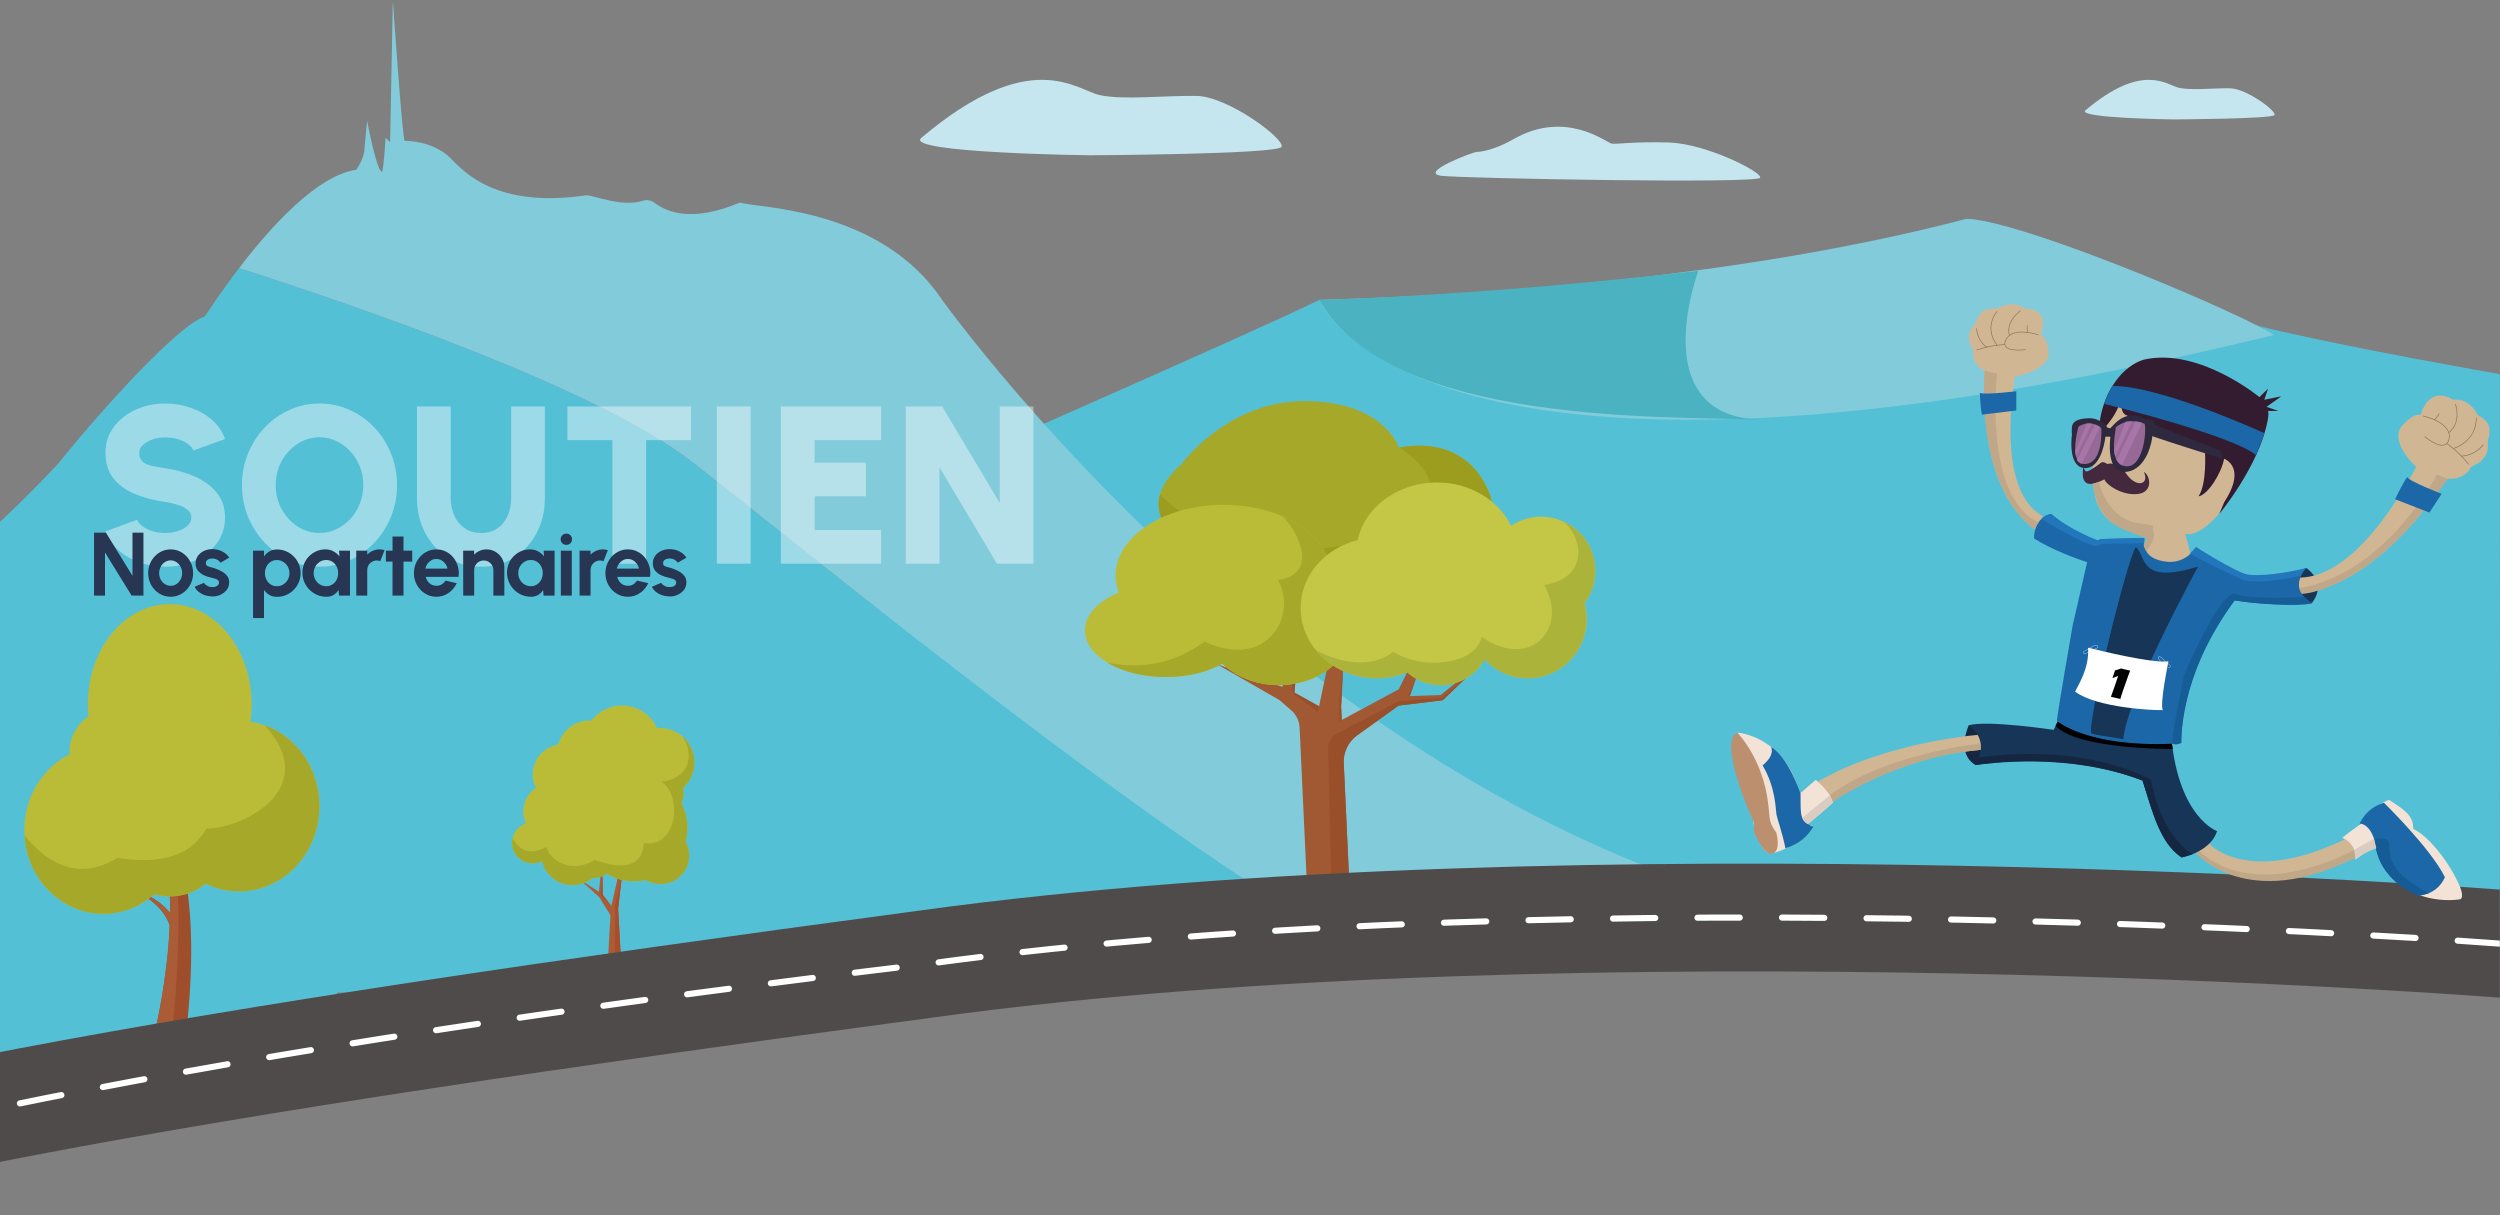 <svg xmlns="http://www.w3.org/2000/svg" xmlns:xlink="http://www.w3.org/1999/xlink" id="Calque_1" x="0px" y="0px" viewBox="0 0 4081.89 1984.25" style="enable-background:new 0 0 4081.89 1984.25;" xml:space="preserve"><rect x="0" y="0" width="4081.89" height="1984.25" fill="#808080" stroke="none"/><style type="text/css">	.st0{clip-path:url(#SVGID_00000026163199165532990710000011000763384281497786_);fill:#D9D9D9;}	.st1{clip-path:url(#SVGID_00000026163199165532990710000011000763384281497786_);fill:#1566A7;}	.st2{clip-path:url(#SVGID_00000026163199165532990710000011000763384281497786_);fill:#FFFFFF;}	.st3{clip-path:url(#SVGID_00000026163199165532990710000011000763384281497786_);}	.st4{clip-path:url(#SVGID_00000107577146039933847610000002397144156282044332_);}	.st5{clip-path:url(#SVGID_00000143618773045199749260000004083681769189708218_);}	.st6{fill:#54C0D6;}	.st7{fill:#82CBDB;}	.st8{fill:#4AB2C0;}	.st9{clip-path:url(#SVGID_00000060741002155125595920000018213091053070836128_);}	.st10{fill:#AA5C36;}	.st11{fill:#AA4D29;}	.st12{fill:#BABC38;}	.st13{fill:#A6A82A;}	.st14{fill:#C5E5EF;}	.st15{clip-path:url(#SVGID_00000157272422650873417260000012926516861424416132_);}	.st16{fill:#9F4E2C;}	.st17{fill:#6E4326;}	.st18{clip-path:url(#SVGID_00000058566228957726124380000017411046188357314459_);}	.st19{fill:#A15933;}	.st20{fill:#9C9C1E;}	.st21{fill:#C4C646;}	.st22{fill:#ACB33B;}	.st23{fill:#9A4F2B;}			.st24{clip-path:url(#SVGID_00000107577146039933847610000002397144156282044332_);fill:none;stroke:#504B4B;stroke-width:176;stroke-linecap:square;stroke-linejoin:round;}			.st25{clip-path:url(#SVGID_00000107577146039933847610000002397144156282044332_);fill:none;stroke:#FFFFFF;stroke-width:10;stroke-linecap:round;stroke-linejoin:round;stroke-dasharray:69,69;}	.st26{opacity:0.42;fill:#FFFFFF;enable-background:new    ;}	.st27{fill:#273653;}	.st28{fill:#D1B694;}	.st29{fill:#163557;}	.st30{fill:none;stroke:#856E51;stroke-width:1.01;stroke-miterlimit:10;}	.st31{fill:#331C30;}	.st32{fill:#44293E;}	.st33{fill:#2F293F;}	.st34{fill:#966997;}	.st35{fill:#A875A8;}	.st36{fill:#152741;}	.st37{fill:#F3E2D6;}	.st38{fill:#BFA787;}	.st39{fill:#1B67A7;}	.st40{fill:#BC8F6E;}	.st41{fill:#FFFFFF;}	.st42{fill:none;stroke:#FFFFFF;stroke-width:0.5;stroke-miterlimit:10;}	.st43{fill:#020203;}	.st44{fill:#155C96;}	.st45{fill:#2176BC;}	.st46{fill:#165D98;}	.st47{fill:#152740;}	.st48{fill:#DACCC0;}</style><g>	<defs>		<polygon id="SVGID_1_" points="0,7 0,2353.9 4081.46,2346.9 4081.89,0   "></polygon>	</defs>	<clipPath id="SVGID_00000135665754741662001020000017903766348084971649_">		<use xlink:href="#SVGID_1_" style="overflow:visible;"></use>	</clipPath>			<rect x="17.01" y="8488.88" style="clip-path:url(#SVGID_00000135665754741662001020000017903766348084971649_);fill:#D9D9D9;" width="59.52" height="836.13"></rect>			<circle style="clip-path:url(#SVGID_00000135665754741662001020000017903766348084971649_);fill:#D9D9D9;" cx="46.77" cy="8510.14" r="41.1"></circle>	<polygon style="clip-path:url(#SVGID_00000135665754741662001020000017903766348084971649_);fill:#1566A7;" points="39.68,8548.4   789.59,8918.21 789.59,9283.84 39.68,8914.03  "></polygon>	<path style="clip-path:url(#SVGID_00000135665754741662001020000017903766348084971649_);fill:#FFFFFF;" d="M135.7,8714.27  l22.86,11.28l41.41,147.39l-21.07-10.37l-7.32-26.11l-48.81-24.06l-7.32,18.88l-21.07-10.4L135.7,8714.27z M130,8793.83  l34.25,16.89l-17.16-60.8L130,8793.83z M213.61,8879.68V8752.7l43.68,21.54c6.18,3.03,11.77,7.51,16.76,13.44  c4.99,5.9,8.95,12.47,11.88,19.73c2.93,7.2,4.39,14.29,4.39,21.31c0,5.73-0.95,10.54-2.85,14.46c-1.84,3.88-4.45,6.72-7.81,8.59  c-3.31,1.87-7.13,2.64-11.47,2.32l27.25,65.96l-22.86-11.28l-26.36-63.52l-12.77-6.29v50.51L213.61,8879.68z M233.46,8816.81  l21.56,10.63c2.82,1.39,5.4,1.87,7.73,1.45c2.33-0.42,4.2-1.62,5.61-3.57c1.41-1.96,2.11-4.59,2.11-7.85  c0-3.32-0.71-6.66-2.11-10.03c-1.41-3.34-3.28-6.38-5.61-9.1c-2.33-2.72-4.91-4.79-7.73-6.18l-21.56-10.63V8816.81z M311,8927.69  v-126.98l43.68,21.54c6.18,3.06,11.77,7.54,16.76,13.43c4.99,5.92,8.95,12.5,11.88,19.76c2.93,7.17,4.39,14.29,4.39,21.29  c0,5.75-0.95,10.57-2.85,14.48c-1.85,3.86-4.45,6.72-7.81,8.56c-3.31,1.87-7.13,2.66-11.47,2.32l27.25,65.96l-22.86-11.28  l-26.36-63.52l-12.77-6.29v50.54L311,8927.69z M330.85,8864.83l21.56,10.63c2.82,1.42,5.39,1.9,7.73,1.47  c2.33-0.42,4.2-1.61,5.61-3.6c1.41-1.96,2.12-4.56,2.12-7.82c0-3.34-0.71-6.69-2.12-10.03c-1.41-3.34-3.28-6.41-5.61-9.13  c-2.33-2.72-4.91-4.76-7.73-6.15l-21.56-10.63V8864.83z M410.83,8976.93v-126.98l19.85,9.81v126.98L410.83,8976.93z   M491.66,9016.81l-41.32-147.36l21.07,10.37l32.95,117.37l33.03-84.83l20.99,10.35l-41.32,106.6L491.66,9016.81z M572.99,9056.91  v-126.98l71.42,35.2v22.14l-51.57-25.42v25.76l40.92,20.15v22.14l-40.92-20.18v34.83l51.57,25.42v22.14L572.99,9056.91z   M602.76,8934.64l6.51-22.93l19.85,9.81l-13.18,19.61L602.76,8934.64z M662.76,9101.16v-126.98l71.42,35.23v22.14l-51.57-25.42  v25.74l40.92,20.18v22.14l-40.92-20.18v34.83l51.57,25.42v22.14L662.76,9101.16z"></path>			<rect x="770.94" y="8797.82" style="clip-path:url(#SVGID_00000135665754741662001020000017903766348084971649_);fill:#D9D9D9;" width="59.52" height="836.13"></rect>			<circle style="clip-path:url(#SVGID_00000135665754741662001020000017903766348084971649_);fill:#D9D9D9;" cx="800.7" cy="8807.74" r="41.1"></circle>	<g style="clip-path:url(#SVGID_00000135665754741662001020000017903766348084971649_);">		<defs>			<polygon id="SVGID_00000001626950973581234030000003427845874651804045_" points="0,7 4081.89,0 4081.89,2433.33 0,2440.33        "></polygon>		</defs>		<clipPath id="SVGID_00000028322873045308609470000001759481342800361121_">			<use xlink:href="#SVGID_00000001626950973581234030000003427845874651804045_" style="overflow:visible;"></use>		</clipPath>		<g style="clip-path:url(#SVGID_00000028322873045308609470000001759481342800361121_);">			<defs>				<rect id="SVGID_00000117670524567947466940000004223259768056262799_" x="-1116.73" width="7453.83" height="1816.25"></rect>			</defs>			<clipPath id="SVGID_00000129189390233988326060000015079633086251428281_">				<use xlink:href="#SVGID_00000117670524567947466940000004223259768056262799_" style="overflow:visible;"></use>			</clipPath>			<g style="clip-path:url(#SVGID_00000129189390233988326060000015079633086251428281_);">				<path class="st6" d="M1414.91,819.18c0,0,640.56-280.23,739.11-329.52c40.02,6.15,582.03,6.15,1056.31-132.42     c46.2,6.15,157.05,27.72,446.55,166.29c73.92,27.72,1003.25,211.7,1614.81,224.03c14.12,73.92,1065.4,182.48,1065.4,182.48     l-195.43,622.74l-3442.55-105.32l-939.28-89.31l-320.28-221.73l-24.63-317.19L1414.91,819.18z"></path>				<path class="st7" d="M2154.02,489.66c0,0,154.3,399.19,1558.61,57.34c-43.11-30.81-398.99-183.01-499.21-189.76     C3188.79,360.33,2833.58,470.16,2154.02,489.66z"></path>				<path class="st8" d="M2772.99,442.13c0,0-89.28,236.81,101.67,243.24c-153.99-6.43-605.93,9.86-720.63-195.71     C2200.59,488.13,2427.59,481.44,2772.99,442.13z"></path>				<path class="st6" d="M390.32,437.77c-30.61,39.99-51.93,73.15-55.84,78.77c-44.19,14.88-168.33,151.69-239.81,240.92     c-346.07,368.81-489.61,284.74-537.93,350.95c-28.2,14.88-126.02,142.77-159.89,169.52     c-536.03,226.04-513.44,538.33-513.44,538.33l673.36-172.5c0,0,1566.38-12.5,2628.69-125.31     c-292.33-144.67-877.63-625.94-1055.14-764C976.86,635.09,589.43,501.51,390.35,437.79L390.32,437.77z"></path>				<path class="st7" d="M1528.85,476.37c-105.32-139.79-299.05-136.81-320.68-145.74c-80.41,34.15-121.34,14.23-139.08,0.77     c-5.67-4.31-13.01-5.81-19.78-3.63c-32.68,10.57-76.9-7.68-91.29-9.04c-149.54,22.31-200.3-40.16-217.25-55.01     c-29.17-34.21-76.19-33.7-79.93-33.7S641.39,0,641.39,0l-4.39,231.99l-7.51-6.94c0,0-2.49,45.6-5.64,55.52     c-8.79,0-24.46-83.27-24.46-83.27l-4.39,45.6c0,0,0.94,13.38-13.18,34.21c-64.54,9.27-140.75,94.36-191.52,160.68     c199.08,63.74,586.51,197.3,739.96,316.65c177.52,138.06,804.22,652.24,1096.55,796.93c340.72-36.17,807.48,36.59,976.18-23.1     c-947.95-39.65-1655.37-1023.6-1674.19-1051.86L1528.85,476.37z"></path>				<g>					<defs>													<rect id="SVGID_00000178198513387398587820000001213779485221950615_" x="836.13" y="1151.86" width="297.61" height="413.82"></rect>					</defs>					<clipPath id="SVGID_00000075849155856586524530000008675213248035934647_">						<use xlink:href="#SVGID_00000178198513387398587820000001213779485221950615_" style="overflow:visible;"></use>					</clipPath>					<g style="clip-path:url(#SVGID_00000075849155856586524530000008675213248035934647_);">						<path class="st10" d="M1014.99,1434.1l-5.72,49.46l4.54,82.12H992.8l3.92-71.35l0.65-11.05l0.06-0.87v-0.19l0.68-3.02       l23.62-102.91L1014.99,1434.1z"></path>						<path class="st10" d="M1006.04,1489.45l-8.61,6.04l-0.71-1.15l-18.27-29.57l-0.5-0.78l-0.68-1.12l0.12-0.93l0.56-5.79       l5.69-58.36l0.22,32.75l0.22,30.44l14.05,18.24L1006.04,1489.45z"></path>						<path class="st10" d="M978.57,1464.85L946,1435.47l36.83,23.81L978.57,1464.85z"></path>						<path class="st11" d="M1009.27,1483.56l4.54,82.12h-9.6v-87.59l10.5-44.7l0.28,0.71L1009.27,1483.56z"></path>						<path class="st12" d="M1122.37,1351.77c0-14.51-3.57-28.14-9.85-40.19c2.24-5.14,3.51-10.83,3.51-16.81       c0-2.86-0.28-5.63-0.84-8.34c11.38-10.27,18.55-25.09,18.55-41.62c0-31-25.08-56.12-56.03-56.12c-1.62,0-3.2,0.09-4.79,0.25       c-9.91-21.85-31.82-37.07-57.37-37.07c-20.36,0-38.41,9.71-49.91,24.72c-0.99-0.06-2.02-0.16-3.04-0.16       c-24.46,0-45,16.65-51.09,39.25c-23.62,3.74-41.71,24.15-41.71,48.87c0,7.81,1.86,15.19,5.1,21.79       c-12.31,8.44-20.42,22.63-20.42,38.72c0,6.82,1.49,13.29,4.1,19.14c-13.08,4.64-22.5,17-22.5,31.69       c0,18.65,15.07,33.74,33.69,33.74c5.47,0,10.54-1.43,15.1-3.74c5.5,22.51,25.73,39.22,49.88,39.22       c12.4,0,23.77-4.39,32.63-11.7c0.62,0,1.18,0.19,1.8,0.19c8.02,0,15.35-2.65,21.41-7c13.05,7.81,28.28,12.39,44.6,12.39       c6.65,0,13.11-0.81,19.36-2.24c7.02,4.23,15.2,6.69,23.96,6.69c25.73,0,46.62-20.89,46.62-46.66c0-8.22-2.14-15.91-5.84-22.63       c1.9-7.16,3.01-14.63,3.01-22.41L1122.37,1351.77z"></path>						<path class="st13" d="M1122.37,1351.77c0-11.58-2.36-22.57-6.47-32.65c-1.03-2.55-2.11-5.1-3.39-7.53       c2.24-5.14,3.51-10.83,3.51-16.81c0-2.86-0.28-5.63-0.84-8.34c11.37-10.27,18.55-25.09,18.55-41.62       c0-16.53-7.86-32.84-20.2-43.11c14.02,17.49,24.09,64.87-32.63,74.99c34.43,25.43,23.31,108.89-29.53,99.64       c-3.11,43.58-41.8,41.99-80.03,27.58c-36.92,22.57-71.85,3.49-79.25-21.01c-31.08,15.91-45.44,1.93-55.13-14.16       c-0.5,2.3-0.84,4.67-0.84,7.13c0,18.65,15.07,33.74,33.69,33.74c5.47,0,10.54-1.43,15.1-3.74       c5.5,22.51,25.73,39.22,49.88,39.22c12.4,0,23.77-4.39,32.63-11.7c0.62,0,1.18,0.19,1.8,0.19c8.02,0,15.35-2.65,21.41-7       c2.83,1.68,5.78,3.21,8.79,4.57c10.91,4.98,23.03,7.81,35.8,7.81c6.65,0,13.11-0.81,19.36-2.24       c7.02,4.23,15.2,6.69,23.96,6.69c25.73,0,46.62-20.89,46.62-46.66c0-8.22-2.15-15.91-5.84-22.63       c1.9-7.16,3.02-14.63,3.02-22.41V1351.77z"></path>						<path class="st11" d="M998.11,1479.21l-17.06-17.62l0.28-3.3l2.52-27.77l0.22,30.44L998.11,1479.21z"></path>					</g>				</g>				<path class="st6" d="M217.17,1826.45c6.17-0.8,12.33-1.68,18.49-2.62c-0.14-0.4-0.24-0.82-0.29-1.24     c-0.06-0.46-0.08-0.92-0.04-1.38C229.26,1822.87,223.2,1824.62,217.17,1826.45z"></path>				<path class="st6" d="M526.14,1819.98C526.14,1819.98,526.14,1819.98,526.14,1819.98     C526.14,1819.98,526.14,1819.98,526.14,1819.98c-0.45,0.06-0.89,0.12-1.33,0.18c-0.92,0.12-1.7-0.02-2.36-0.32     c-4.09,1.98-8.12,4.09-12.05,6.42c-3.7,2.19-7.17-0.92-7.43-4.21c-11.49,1.45-22.98,2.96-34.42,4.71     c-2.46,0.38-4.7-1.07-5.77-2.99c-10.91,1.35-21.85,2.42-32.82,3.17c-3.72,0.25-5.17-2.73-4.66-5.54     c-15.05,1.34-30.04,2.93-44.83,5.36c-3.43,0.56-5.79-1.82-6.17-4.41c-2.46,0.33-4.92,0.67-7.38,1.02     c-1.6,0.23-3.12-0.31-4.29-1.25c-34.85,3.99-69.63,8.37-104.14,14.8c-4.01,0.75-6.53-2.66-6.19-5.69     c-25.33,4.24-50.77,7.69-76.46,9.26c-6.1,0.37-6.16-7.93-1.33-9.82c21.06-8.27,42.62-15.1,64.48-20.87     c0.47-1.35,1.54-2.46,3.29-2.85c22.59-5.03,45.18-10.31,68.18-12.58c79.94-14.27,161.4-21.35,239.43-44.1v-140.36H0v297.61     h549.86v-91.38C542,1817.63,534.1,1818.93,526.14,1819.98z"></path>				<path class="st14" d="M1504.19,225.13c-29.19,24.63,274.03,28.4,274.03,28.4s307.44-1.5,314.13-13.72     c6.69-12.22-86.9-82.37-138.68-83.22c-51.81-0.82-119.69,7.11-158.21-1.36C1756.9,146.79,1683.18,74.12,1504.19,225.13z"></path>				<path class="st14" d="M3405.1,180.08c-15.31,12.92,143.79,14.91,143.79,14.91s161.3-0.79,164.82-7.2     c3.51-6.41-45.58-43.22-72.76-43.65c-27.18-0.43-62.78,3.71-83.02-0.71C3537.72,138.98,3499.03,100.86,3405.1,180.08z"></path>				<path class="st14" d="M2873.92,290.16c3.74-9.2-88.93-55.79-148.93-57.5c-60.01-1.71-85.95,3.4-94.03,1.71     c-8.08-1.69-74.9-56.2-160.41-6.81c-5.53,3.4-36.59,20.01-59.57,20.44c-7.65,0.84-97.45,34.91-56.16,39.18     c41.26,4.26,515.08,12.98,519.13,2.99H2873.92z"></path>			</g>		</g>		<g style="clip-path:url(#SVGID_00000028322873045308609470000001759481342800361121_);">			<defs>				<rect id="SVGID_00000067942855724719065200000004246738767941881274_" x="39.68" y="986.35" width="481.84" height="714.26"></rect>			</defs>			<clipPath id="SVGID_00000110465675942311050140000002375509794299432364_">				<use xlink:href="#SVGID_00000067942855724719065200000004246738767941881274_" style="overflow:visible;"></use>			</clipPath>			<g style="clip-path:url(#SVGID_00000110465675942311050140000002375509794299432364_);">				<path class="st16" d="M312.22,1557.72c-0.21,23.8-1.16,47.6-2.85,71.34c-0.84,11.85-1.9,23.75-3.11,35.59     c-0.58,5.92-1.27,11.85-2,17.82c-0.74,6.03-1.43,11.74-2.38,18.09l-23.05-4.55l-27.16-5.34c1.21-5.08,2.48-10.84,3.69-16.34     c1.21-5.55,2.37-11.16,3.43-16.77c2.22-11.21,4.22-22.48,6.12-33.79c3.69-22.63,6.75-45.32,9.02-68.06     c1.42-15.23,2.58-30.46,3.16-45.69c0.26-6.5,0.47-12.96,0.53-19.46c0-1.06,0-2.11,0-3.17c0.21-22.74-0.95-45.43-4.11-67.69     c-1.74-11.05-3.75-22.1-6.8-32.74l-2.32-8.72l-1.16-4.44l-0.95-4.5c-1.37-5.92-2.27-12-3.27-17.98     c-2.11-15.86-2.74-31.78-2.06-47.49c0.26-6.19,0.74-12.32,1.42-18.46c0.16-2.01,0.42-4.02,0.69-6.03     c3.01-23.64,8.6-46.75,16.19-69.01c7.6-22.21,16.88-43.79,28.53-63.99c-0.16,0.37-0.79,1.8-1.79,4.07     c-0.26,0.53-0.53,1.11-0.74,1.69c-0.47,1.01-0.95,2.17-1.48,3.38c-7.75,18.35-13.66,37.39-18.36,56.59     c-5.43,22.53-8.81,45.43-9.6,68.27c-0.9,22.84,1.16,45.58,6.07,67.48c1.37,5.39,2.69,10.84,4.48,16.13l1.21,3.97l1.42,3.91     l2.9,7.98c2.69,6.93,4.96,13.96,7.02,21.05c1.32,4.6,2.48,9.26,3.69,13.91c0.21,0.95,0.42,1.9,0.63,2.86     c5.22,22.64,8.44,45.59,10.34,68.49c2.06,23.85,2.69,47.7,2.64,71.55V1557.72z"></path>				<path class="st17" d="M290.07,1511.34l-11.55,3.33c-0.32-1.22-0.84-3.07-1.42-4.6c0-0.1-0.05-0.16-0.11-0.21     c-0.63-1.74-1.37-3.44-2.16-5.08c-1.58-3.33-3.38-6.72-5.43-9.84c-4.11-6.4-9.02-12.27-14.61-17.66     c-2.9-2.49-5.7-5.23-8.86-7.46c-1.58-1.16-3.11-2.38-4.69-3.49l-4.96-3.12l-2.48-1.59l-2.58-1.37l-5.22-2.75     c-3.53-1.74-7.23-3.23-10.87-4.81c3.8,1.11,7.65,2.11,11.45,3.38l5.59,2.11l2.85,1.06l2.74,1.27l5.43,2.54     c1.79,0.9,3.53,1.96,5.27,2.96c3.59,1.85,6.86,4.34,10.23,6.61c6.54,4.86,12.66,10.52,17.99,16.87     c0.32,0.37,0.63,0.74,0.95,1.11c2.37,2.85,4.48,5.87,6.49,9.04c1.11,1.8,2.22,3.6,3.17,5.5c1,1.96,1.9,3.75,2.79,6.24V1511.34z"></path>				<path class="st17" d="M287.7,1414.35c3.22-6.93,6.75-12.9,10.76-18.88c3.96-5.92,8.39-11.53,13.13-16.82     c4.69-5.29,9.92-10.1,15.4-14.44c5.43-4.44,11.5-7.98,17.62-11.21c-5.59,4.12-10.97,8.41-15.56,13.43     c-4.69,4.97-8.97,10.26-12.66,15.97c-3.75,5.66-7.12,11.53-10.02,17.61c-2.85,6.03-5.49,12.48-7.23,18.46l-11.34-4.07     L287.7,1414.35z"></path>				<path class="st17" d="M269.97,1304.72l-3.48,1.43l-7.7,3.12c-0.58-1.8-1.21-3.6-1.85-5.39c-1.27-3.54-2.69-7.14-4.22-10.68     c-2.27-5.29-4.85-10.47-7.75-15.5c-2.9-5.03-6.12-9.84-9.97-14.12c-3.85-4.23-8.33-8.2-13.93-10.15     c5.91,1,11.24,4.28,15.98,7.98c4.75,3.76,9.02,8.2,12.87,12.85c3.01,3.6,5.8,7.3,8.44,11.16c0.79,1.16,1.58,2.27,2.32,3.49     c1.95,3.01,3.8,6.03,5.54,9.1c1.32,2.17,2.48,4.39,3.69,6.71H269.97z"></path>				<path class="st10" d="M303.84,1146.33c-0.16,0.37-0.79,1.8-1.79,4.07c-0.26,0.53-0.47,1.11-0.74,1.69     c-0.48,1.01-0.95,2.17-1.48,3.38c-8.97,20.78-29.7,71.71-32.02,102.39c-1,13.06-1.64,26.12-1.48,40.03     c0.05,2.7,0.11,5.4,0.26,8.15c1.05,25.97,5.38,55.42,16.3,93.66c15.56,54.63,6.54,228.09-3.96,296.26l-27.16-5.34     c1.21-5.08,2.48-10.84,3.69-16.34c1.21-5.55,2.37-11.16,3.43-16.77c2.22-11.21,4.22-22.47,6.12-33.79     c3.69-22.64,6.75-45.32,9.02-68.06c1.42-15.23,2.58-30.46,3.16-45.69c0-0.11-0.05-0.16-0.11-0.21     c-0.63-1.75-1.37-3.44-2.16-5.08c-1.58-3.33-3.38-6.72-5.43-9.84c-4.11-6.4-9.02-12.27-14.61-17.66     c-2.9-2.49-5.7-5.24-8.86-7.45c-1.58-1.17-3.11-2.38-4.69-3.49l-4.96-3.12l-2.48-1.59l-2.58-1.37l-5.22-2.75     c-3.53-1.75-7.23-3.23-10.87-4.81c3.8,1.11,7.65,2.12,11.45,3.38l5.59,2.12l2.85,1.06l2.74,1.27l5.43,2.54     c1.79,0.9,3.53,1.96,5.27,2.96c3.59,1.85,6.86,4.34,10.23,6.61c6.54,4.87,12.66,10.52,17.99,16.87     c0.32,0.37,0.63,0.74,0.95,1.11c0-1.06,0-2.11,0-3.17c0.21-22.74-0.95-45.43-4.11-67.69c-1.74-11.05-3.75-22.11-6.8-32.73     l-2.32-8.73l-1.16-4.44l-0.95-4.5c-1.37-5.92-2.27-12.01-3.27-17.98c-2.11-15.87-2.74-31.78-2.06-47.49     c-1.27-3.55-2.69-7.14-4.22-10.68c-2.27-5.29-4.85-10.47-7.75-15.5c-2.9-5.03-6.12-9.84-9.97-14.12     c-3.85-4.23-8.33-8.2-13.93-10.16c5.91,1.01,11.24,4.29,15.98,7.99c4.75,3.76,9.02,8.2,12.87,12.85c3.01,3.6,5.8,7.3,8.44,11.16     c0.16-2.01,0.42-4.02,0.69-6.03c3.01-23.64,8.6-46.75,16.19-69.01c7.6-22.21,16.88-43.79,28.54-63.99L303.84,1146.33z"></path>				<path class="st12" d="M408.86,1178.32c1.32-9.2,2.05-18.67,2.05-28.29c-0.05-90.38-59.92-163.68-133.76-163.68     c-73.85,0-133.71,73.3-133.71,163.68c0,6.71,0.37,13.33,1,19.83c-18.57,12-30.96,33.63-30.96,58.33c0,1.11,0.11,2.22,0.16,3.33     c-43.73,21.95-73.95,69.07-73.95,123.7c0,75.57,57.81,136.81,129.12,136.81c31.6,0,60.45-12.06,82.92-31.99     c8.07,2.27,16.72,3.54,25.69,3.54c22.73,0,43.25-7.98,58.13-20.84c16.67,8.09,35.13,12.64,54.65,12.64     c72.58,0,131.39-62.35,131.39-139.24C521.57,1245.96,472.57,1187.95,408.86,1178.32z"></path>				<path class="st13" d="M431.69,1184.04c94.89,102.33-34.34,168.97-94.84,168.97c-29.43,51.14-85.4,56.74-145.05,47.75     c-71.37,43.47-122.79-1.48-151.86-36.81c4.27,71.45,60.29,128.03,128.81,128.03c31.6,0,60.45-12.06,82.92-32     c8.07,2.28,16.72,3.55,25.69,3.55c22.73,0,43.25-7.99,58.13-20.84c16.67,8.09,35.13,12.64,54.65,12.64     c72.58,0,131.39-62.35,131.39-139.24c0-61.51-37.61-113.65-89.83-132.11V1184.04z"></path>			</g>		</g>		<g style="clip-path:url(#SVGID_00000028322873045308609470000001759481342800361121_);">			<defs>				<rect id="SVGID_00000078002933820100205330000001149217230414462595_" x="1771.47" y="654.86" width="833.3" height="790.78"></rect>			</defs>			<clipPath id="SVGID_00000100381336145502141310000004961587494883658396_">				<use xlink:href="#SVGID_00000078002933820100205330000001149217230414462595_" style="overflow:visible;"></use>			</clipPath>			<g style="clip-path:url(#SVGID_00000100381336145502141310000004961587494883658396_);">				<path class="st19" d="M2428.24,1073.82l-3.51,3.38l-2.68,2.55l-29.89,28.5c0,0,0,0.13-0.07,0.13l-0.45,0.45l-35.24,33.66     l-0.83,0.89l-1.72,0.13l-70.29,8.55l-67.61,48.52c-14.53,10.39-22.82,27.48-21.92,45.27l8.86,191.4     c0.13,2.93-2.1,5.42-5.03,5.55l-24.09,1.15l-34.54,1.59c-2.93,0.07-5.42-2.17-5.54-5.1l-11.73-252.61     c-0.58-10.84-5.54-21.1-13.77-28.18l-19.37-16.7l-98.46-56.62l-2.87-1.6l3.63,1.21h0.07l12.49,4.4c0,0,0.06,0.06,0.13,0.06     l81.7,28.12c0,0,0.06,0.07,0.13,0l8.09,2.87l0.96-2.93l28.04-89.2l-7.9,86.9l-1.34,14.66l40.21,22.31l12.24-57.76l3.06-14.22     v-0.13l3.19-14.73l2.49-11.6l17.65-83.2l8.03-37.68l1.21-5.8l-0.32,5.67l-2.49,48.2l-3.7,71.09l-0.7,13.64l-0.13,2.87     l-1.4,25.69l-3,58.4l1.02,21.94l92.98-50.11l13.83-27.73l14.72-29.65l28.87-57.83l15.04-30.09l-9.05,26.2l-20.65,59.36     l-14.59,42.14l-10.01,28.75l50.09-1.72l24.92-19.96l46.27-36.98c0,0,0.06,0,0.06-0.06l1.21-1.02l3.82-3.06L2428.24,1073.82z"></path>				<path class="st13" d="M1920.84,875.72c-23.83-17.6-55.51-62.23,8.67-118.46c0.06,0,75.64-104.37,204.06-102.39     c128.41,1.98,150.52,76.32,150.52,76.32s108.4-28.5,148.48,76.32c41.49,108.39-348.97,188.66-511.73,68.29V875.72z"></path>				<path class="st20" d="M2432.58,807.5c-40.08-104.82-148.48-76.32-148.48-76.32s-0.13-0.38-0.32-0.96     c151.35,99.65-70.1,166.09-141.47,166.09c-67.1,3.51-197.55-30.86-248.15-89.64c-9.49,32.39,10.45,57,26.7,69.05     c162.76,120.37,553.22,40.17,511.73-68.29V807.5z"></path>				<path class="st12" d="M2172.82,951.02c0.57-3.7,0.83-7.46,0.83-11.22c0-63.82-78.83-115.53-176.08-115.53     c-97.25,0-176.08,51.77-176.08,115.53c0,9.56,1.78,18.81,5.1,27.67c-33.33,13.83-55.13,36.34-55.13,61.85     c0,42.01,59.01,76.12,131.85,76.12c36.07,0,68.7-8.35,92.47-21.93c22.05,21.49,55.19,35.19,92.28,35.19     c66.4,0,120.25-43.93,120.25-98.12C2208.32,993.42,2194.75,968.81,2172.82,951.02z"></path>				<path class="st13" d="M2172.82,951.02c0.58-3.7,0.83-7.46,0.83-11.22c0-40.36-31.54-75.87-79.34-96.53     c23.26,21.68,61.37,94.43-7.84,103.8c31.86,54.96-14.34,148.3-119.62,100.54c-58.82,42.08-113.82,42.91-158.43,34.49     c23.96,14.34,57.55,23.27,94.83,23.27s68.7-8.35,92.47-21.94c22.05,21.49,55.19,35.19,92.28,35.19     c66.4,0,120.25-43.93,120.25-98.12c0-27.16-13.57-51.77-35.49-69.56L2172.82,951.02z"></path>				<path class="st21" d="M2604.77,932.15c0-48.9-39.64-88.56-88.52-88.56c-18.16,0-35.05,5.48-49.07,14.85     c-20.14-41.57-66.85-70.71-121.21-70.71c-64.24,0-117.64,40.61-129.37,94.3c-53.4,12.82-92.91,57.45-92.91,110.75     c0,63.25,55.57,114.57,124.14,114.57c17.78,0,34.6-3.51,49.84-9.69c14.53,13.07,33.65,21.04,54.68,21.04     c30.84,0,57.67-17.09,71.63-42.21c17.59,18.93,42.63,30.86,70.48,30.86c53.15,0,96.23-43.1,96.23-96.27     c0-8.99-1.34-17.66-3.63-25.95c11.09-14.79,17.72-33.09,17.72-53.05V932.15z"></path>				<path class="st22" d="M2604.77,932.15c0-36.34-21.86-67.52-53.15-81.16c29.95,21.42,47.35,91.11-30.46,104.31     c40.66,69.62-22.05,140.14-101.71,84.54c-11.66,46.99-97.31,54.26-144.47,24.36c-35.05,26.52-81.76,20.4-126.05-2.23     c22.69,27.54,58.44,45.46,98.84,45.46c17.78,0,34.6-3.51,49.84-9.69c14.53,13.07,33.65,21.04,54.68,21.04     c30.84,0,57.67-17.09,71.63-42.21c17.59,18.94,42.63,30.86,70.48,30.86c53.15,0,96.23-43.1,96.23-96.27     c0-8.99-1.34-17.66-3.63-25.95c11.09-14.79,17.72-33.09,17.72-53.04H2604.77z"></path>				<path class="st23" d="M2391.6,1108.88l-35.24,33.66l-0.83,0.89l-1.72,0.13l-70.29,8.54l-67.62,48.52     c-14.53,10.39-22.81,27.48-21.92,45.27l8.86,191.4c0.13,2.93-2.1,5.42-5.03,5.55l-24.09,1.15l-5.29-222.07     c-0.26-9.88,5.16-19.06,13.89-23.72l100.95-53.49l70.55-5.29l37.79-30.61V1108.88z"></path>				<path class="st23" d="M2301.74,1136.55l-3.06,0.58l13.06-29.26L2301.74,1136.55z"></path>				<path class="st23" d="M2189.65,1153.7l1.02,21.93l-3.57,2.17l-1.08-28.31l6.63-54.13L2189.65,1153.7z"></path>				<path class="st23" d="M2153.58,1153.19l-2.17,9.31l-41.1-31.05l-0.45-14.34c0.7-0.07,2.49-0.38,3.63-0.64     c0.7-0.13,1.21-0.26,1.21-0.26l-1.34,14.66L2153.58,1153.19z"></path>			</g>		</g>					<path style="clip-path:url(#SVGID_00000028322873045308609470000001759481342800361121_);fill:none;stroke:#504B4B;stroke-width:176;stroke-linecap:square;stroke-linejoin:round;" d="   M4081.61,1540.71c0,0-1491.95-115.44-2572.46,33.76C-891.47,1895.35-1458.72,2086.1-525.54,2631.72   c959,560.72,1824.91,817.2,2624.81,1324.83s1500.78,1108.23,1129.48,2241.97C2548.17,8009.39,1023.02,8917.8,16.82,9412.4"></path>					<path style="clip-path:url(#SVGID_00000028322873045308609470000001759481342800361121_);fill:none;stroke:#FFFFFF;stroke-width:10;stroke-linecap:round;stroke-linejoin:round;stroke-dasharray:69,69;" d="   M4081.61,1540.71c0,0-1491.95-115.44-2572.46,33.76C-493.92,1814.03-1892.84,2178.55-986.34,2753.7   c930.66,590.48,2398.15,750.78,3080.12,1214.68c681.97,463.9,1500.8,1108.23,1129.5,2241.97   C2542.69,8021.21,1006.19,8898.44,0,9393.04"></path>	</g></g><path class="st26" d="M269.87,925.25c-14.43,0-28.26-2.26-41.47-6.79c-13.21-4.65-24.77-11.25-34.68-19.82 c-9.91-8.68-17.06-19.02-21.47-31.01L224,848.56c1.22,3.55,3.91,6.97,8.07,10.27c4.28,3.3,9.66,6.05,16.15,8.26 c6.48,2.08,13.7,3.12,21.65,3.12c7.34,0,14.25-1.04,20.73-3.12c6.48-2.2,11.74-5.2,15.78-8.99c4.04-3.79,6.05-8.2,6.05-13.21 c0-5.14-2.14-9.36-6.42-12.66c-4.16-3.42-9.54-6.12-16.15-8.07c-6.48-2.08-13.15-3.61-20-4.59c-18.59-2.69-35.29-7.09-50.09-13.21 c-14.68-6.24-26.3-14.8-34.86-25.69c-8.44-10.89-12.66-24.71-12.66-41.47c0-16.02,4.53-30.03,13.58-42.02 c9.05-12.11,20.98-21.53,35.78-28.26c14.92-6.73,31.01-10.09,48.25-10.09c14.43,0,28.26,2.32,41.47,6.97 c13.33,4.53,24.95,11.13,34.86,19.82s17,19.08,21.28,31.19l-51.74,18.71c-1.22-3.55-3.98-6.91-8.26-10.09 c-4.16-3.3-9.48-5.99-15.96-8.07c-6.48-2.08-13.7-3.12-21.65-3.12c-7.09-0.12-13.88,0.92-20.37,3.12c-6.48,2.2-11.8,5.2-15.96,8.99 c-4.16,3.79-6.24,8.07-6.24,12.84c0,6.61,1.96,11.56,5.87,14.86c3.91,3.18,9.05,5.44,15.41,6.79c6.48,1.35,13.58,2.57,21.28,3.67 c17.61,2.57,33.82,7.16,48.62,13.76c14.8,6.61,26.66,15.41,35.59,26.42c8.93,11.01,13.39,24.4,13.39,40.18 c0,16.02-4.53,30.09-13.58,42.2c-8.93,11.99-20.79,21.34-35.59,28.07C303.51,921.89,287.36,925.25,269.87,925.25z M521.67,925.25 c-17.37,0-33.7-3.42-48.99-10.27c-15.29-6.97-28.75-16.57-40.37-28.81c-11.62-12.23-20.73-26.36-27.34-42.38 c-6.61-16.15-9.91-33.39-9.91-51.74c0-18.35,3.3-35.53,9.91-51.56c6.61-16.15,15.72-30.33,27.34-42.57 c11.62-12.23,25.08-21.77,40.37-28.62c15.29-6.97,31.62-10.46,48.99-10.46c17.49,0,33.88,3.49,49.17,10.46 c15.29,6.85,28.74,16.39,40.36,28.62s20.67,26.42,27.15,42.57c6.61,16.02,9.91,33.21,9.91,51.56c0,18.35-3.3,35.59-9.91,51.74 c-6.48,16.02-15.53,30.15-27.15,42.38s-25.07,21.83-40.36,28.81C555.55,921.82,539.16,925.25,521.67,925.25z M521.67,870.21 c9.79,0,18.96-2.02,27.52-6.05c8.68-4.16,16.33-9.79,22.93-16.88c6.61-7.22,11.74-15.53,15.41-24.95 c3.79-9.42,5.69-19.51,5.69-30.27c0-10.76-1.9-20.85-5.69-30.27c-3.67-9.42-8.81-17.67-15.41-24.77 c-6.61-7.22-14.25-12.84-22.93-16.88c-8.56-4.16-17.74-6.24-27.52-6.24c-9.79,0-19.02,2.08-27.7,6.24 c-8.56,4.04-16.15,9.66-22.75,16.88c-6.61,7.09-11.8,15.35-15.6,24.77c-3.67,9.42-5.51,19.51-5.51,30.27 c0,10.76,1.84,20.85,5.51,30.27c3.79,9.42,8.99,17.74,15.6,24.95c6.61,7.09,14.19,12.72,22.75,16.88 C502.65,868.19,511.88,870.21,521.67,870.21z M785.42,925.25c-20.55,0-38.71-5.02-54.49-15.04c-15.66-10.03-27.95-23.48-36.88-40.36 c-8.81-17-13.21-35.84-13.21-56.51V663.61h55.04v149.72c0,10.4,1.96,19.94,5.87,28.62c3.91,8.56,9.54,15.41,16.88,20.55 c7.46,5.14,16.39,7.71,26.79,7.71c10.52,0,19.45-2.51,26.79-7.52c7.34-5.14,12.9-11.99,16.7-20.55c3.79-8.68,5.69-18.29,5.69-28.81 V663.61h55.04v149.72c0,15.53-2.51,30.09-7.52,43.67c-5.02,13.45-12.17,25.32-21.47,35.59c-9.3,10.27-20.3,18.29-33.03,24.04 C814.9,922.37,800.84,925.25,785.42,925.25z M1128.32,663.61v55.04h-73.39v201.82h-55.04V718.66H926.5v-55.04H1128.32z  M1170.48,920.48V663.61h55.04v256.86H1170.48z M1274.99,920.48V663.61h163.66v55.04h-108.62v36.69h83.66v55.04h-83.66v55.04h108.62 v55.04H1274.99z M1478.89,920.48V663.61h59.45l93.94,157.42V663.61h55.04v256.86h-59.45l-93.94-157.42v157.42H1478.89z"></path><path class="st27" d="M153.55,972.46V869.72h19.37l43.37,70.38v-70.38h17.91v102.75h-19.3l-43.45-70.38v70.38H153.55z  M278.62,974.37c-6.75,0-12.92-1.74-18.49-5.21c-5.53-3.47-9.96-8.12-13.28-13.94c-3.28-5.87-4.92-12.35-4.92-19.45 c0-5.38,0.95-10.4,2.86-15.04c1.91-4.7,4.53-8.81,7.85-12.33c3.38-3.57,7.29-6.36,11.74-8.37c4.45-2.01,9.2-3.01,14.24-3.01 c6.75,0,12.89,1.74,18.42,5.21c5.58,3.47,10.01,8.15,13.28,14.02c3.33,5.87,4.99,12.38,4.99,19.52c0,5.33-0.95,10.32-2.86,14.97 c-1.91,4.65-4.55,8.76-7.93,12.33c-3.33,3.52-7.22,6.29-11.67,8.29C288.45,973.37,283.71,974.37,278.62,974.37z M278.62,956.46 c3.57,0,6.78-0.95,9.61-2.86c2.84-1.91,5.06-4.43,6.68-7.56c1.66-3.13,2.5-6.56,2.5-10.27c0-3.82-0.86-7.29-2.57-10.42 c-1.66-3.18-3.94-5.7-6.82-7.56c-2.84-1.91-5.97-2.86-9.39-2.86c-3.52,0-6.7,0.95-9.54,2.86c-2.84,1.91-5.09,4.45-6.75,7.63 c-1.66,3.18-2.5,6.63-2.5,10.35c0,3.87,0.86,7.36,2.57,10.49s3.99,5.63,6.83,7.49C272.11,955.56,275.24,956.46,278.62,956.46z  M344.56,973.78c-3.82-0.24-7.51-1-11.08-2.28c-3.52-1.32-6.65-3.11-9.39-5.36c-2.74-2.25-4.84-4.94-6.31-8.07l15.12-6.46 c0.59,0.98,1.54,2.03,2.86,3.16c1.32,1.08,2.89,1.98,4.7,2.72c1.86,0.73,3.89,1.1,6.09,1.1c1.86,0,3.62-0.24,5.28-0.73 c1.71-0.54,3.08-1.35,4.11-2.42c1.08-1.08,1.61-2.47,1.61-4.18c0-1.81-0.64-3.2-1.91-4.18c-1.22-1.03-2.79-1.79-4.7-2.28 c-1.86-0.54-3.67-1.03-5.43-1.47c-4.65-0.93-8.98-2.37-12.99-4.33c-3.96-1.96-7.17-4.48-9.61-7.56c-2.4-3.13-3.6-6.9-3.6-11.3 c0-4.84,1.27-9.03,3.82-12.55c2.59-3.52,5.94-6.24,10.05-8.15c4.16-1.91,8.64-2.86,13.43-2.86c5.82,0,11.16,1.22,16,3.67 c4.89,2.4,8.76,5.8,11.6,10.2l-14.16,8.37c-0.68-1.17-1.64-2.25-2.86-3.23c-1.22-1.03-2.62-1.86-4.18-2.5 c-1.57-0.68-3.2-1.08-4.92-1.17c-2.2-0.1-4.21,0.1-6.02,0.59c-1.81,0.49-3.28,1.32-4.4,2.5c-1.08,1.17-1.61,2.74-1.61,4.7 c0,1.86,0.73,3.25,2.2,4.18c1.47,0.88,3.23,1.57,5.28,2.05c2.1,0.49,4.11,1.03,6.02,1.61c4.31,1.42,8.34,3.16,12.11,5.21 c3.82,2.05,6.87,4.57,9.17,7.56c2.3,2.98,3.4,6.56,3.3,10.71c0,4.75-1.42,8.9-4.26,12.48c-2.84,3.52-6.51,6.21-11.01,8.07 C354.42,973.44,349.65,974.18,344.56,973.78z M431.06,1009.16h-17.91V899.07h17.91v9.32c2.4-3.33,5.33-6.02,8.81-8.07 c3.52-2.1,7.63-3.16,12.33-3.16c5.38,0,10.4,1,15.04,3.01c4.65,2.01,8.73,4.79,12.26,8.37c3.57,3.52,6.34,7.61,8.29,12.26 c2.01,4.65,3.01,9.64,3.01,14.97s-1,10.35-3.01,15.04c-1.96,4.7-4.72,8.83-8.29,12.4c-3.52,3.52-7.61,6.29-12.26,8.29 c-4.65,2.01-9.66,3.01-15.04,3.01c-4.7,0-8.81-1.03-12.33-3.08c-3.47-2.1-6.41-4.82-8.81-8.15V1009.16z M451.97,914.41 c-3.72,0-7.04,0.98-9.98,2.94c-2.94,1.91-5.24,4.48-6.9,7.71c-1.66,3.23-2.5,6.8-2.5,10.71s0.83,7.51,2.5,10.79 c1.66,3.23,3.96,5.82,6.9,7.78c2.94,1.91,6.26,2.86,9.98,2.86c3.77,0,7.22-0.95,10.35-2.86s5.63-4.48,7.49-7.71 c1.86-3.28,2.79-6.9,2.79-10.86c0-3.91-0.93-7.49-2.79-10.71c-1.86-3.23-4.35-5.8-7.49-7.71 C459.24,915.39,455.79,914.41,451.97,914.41z M553.53,899.07h17.91v73.39h-17.91l-0.81-9.1c-2.01,3.28-4.67,5.94-8,8 c-3.28,2.01-7.17,3.01-11.67,3.01c-5.43,0-10.52-1.03-15.27-3.08c-4.75-2.05-8.93-4.89-12.55-8.51c-3.57-3.62-6.38-7.8-8.44-12.55 c-2.01-4.75-3.01-9.83-3.01-15.27c0-5.24,0.95-10.15,2.86-14.75c1.96-4.6,4.67-8.64,8.15-12.11c3.47-3.47,7.49-6.19,12.04-8.15 c4.55-1.96,9.44-2.94,14.68-2.94c4.84,0,9.17,1.08,12.99,3.23c3.87,2.15,7.14,4.89,9.83,8.22L553.53,899.07z M532.61,957.12 c3.82,0,7.19-0.95,10.13-2.86c2.94-1.91,5.24-4.48,6.9-7.71c1.66-3.28,2.5-6.87,2.5-10.79c0-3.96-0.83-7.56-2.5-10.79 c-1.66-3.28-3.99-5.87-6.97-7.78c-2.94-1.91-6.29-2.86-10.05-2.86s-7.22,0.98-10.35,2.94c-3.08,1.91-5.55,4.48-7.41,7.71 c-1.81,3.23-2.72,6.83-2.72,10.79s0.93,7.56,2.79,10.79c1.86,3.23,4.33,5.8,7.41,7.71C525.47,956.17,528.89,957.12,532.61,957.12z  M581.73,972.46l-0.07-73.39h17.91l0.07,6.53c2.5-2.64,5.48-4.72,8.95-6.24c3.47-1.57,7.22-2.35,11.23-2.35 c2.69,0,5.38,0.39,8.07,1.17l-7.05,18.05c-1.86-0.73-3.72-1.1-5.58-1.1c-2.89,0-5.53,0.71-7.93,2.13c-2.35,1.37-4.23,3.25-5.65,5.65 c-1.37,2.35-2.05,4.97-2.05,7.85v41.69H581.73z M673.06,916.98h-14.24v55.48h-17.91v-55.48h-10.86v-17.91h10.86v-23.04h17.91v23.04 h14.24V916.98z M712.5,974.37c-6.75,0-12.92-1.74-18.49-5.21c-5.53-3.47-9.96-8.15-13.28-14.02c-3.28-5.87-4.92-12.35-4.92-19.45 c0-5.33,0.95-10.32,2.86-14.97c1.91-4.7,4.53-8.81,7.85-12.33c3.38-3.57,7.29-6.36,11.74-8.37c4.45-2.01,9.2-3.01,14.24-3.01 c5.72,0,10.96,1.22,15.71,3.67c4.79,2.4,8.86,5.7,12.18,9.91c3.33,4.21,5.75,9,7.27,14.38s1.86,11.01,1.03,16.88h-53.65 c0.68,2.74,1.81,5.21,3.38,7.41c1.57,2.15,3.55,3.89,5.94,5.21c2.4,1.27,5.11,1.93,8.15,1.98c3.13,0.05,5.97-0.68,8.51-2.2 c2.59-1.57,4.75-3.67,6.46-6.31l18.27,4.26c-2.98,6.51-7.44,11.84-13.36,16C726.47,972.32,719.84,974.37,712.5,974.37z  M694.45,928.43h36.11c-0.54-2.94-1.69-5.58-3.45-7.93c-1.71-2.4-3.84-4.31-6.38-5.72c-2.54-1.42-5.28-2.13-8.22-2.13 s-5.65,0.71-8.15,2.13c-2.5,1.37-4.62,3.25-6.38,5.65C696.26,922.78,695.08,925.44,694.45,928.43z M823.45,926.08v46.38h-17.91 v-41.69c0-2.89-0.71-5.5-2.13-7.85c-1.42-2.4-3.33-4.28-5.72-5.65c-2.35-1.42-4.97-2.13-7.85-2.13s-5.53,0.71-7.93,2.13 c-2.35,1.37-4.23,3.25-5.65,5.65c-1.37,2.35-2.05,4.97-2.05,7.85v41.69h-17.91l-0.07-73.39h17.91l0.07,6.53 c2.5-2.64,5.48-4.72,8.95-6.24c3.47-1.57,7.22-2.35,11.23-2.35c5.33,0,10.2,1.32,14.6,3.96c4.4,2.59,7.9,6.09,10.49,10.49 C822.12,915.83,823.45,920.7,823.45,926.08z M887.57,899.07h17.91v73.39h-17.91l-0.81-9.1c-2.01,3.28-4.67,5.94-8,8 c-3.28,2.01-7.17,3.01-11.67,3.01c-5.43,0-10.52-1.03-15.27-3.08c-4.75-2.05-8.93-4.89-12.55-8.51c-3.57-3.62-6.38-7.8-8.44-12.55 c-2.01-4.75-3.01-9.83-3.01-15.27c0-5.24,0.95-10.15,2.86-14.75c1.96-4.6,4.67-8.64,8.15-12.11c3.47-3.47,7.49-6.19,12.04-8.15 c4.55-1.96,9.44-2.94,14.68-2.94c4.84,0,9.17,1.08,12.99,3.23c3.87,2.15,7.14,4.89,9.83,8.22L887.57,899.07z M866.65,957.12 c3.82,0,7.19-0.95,10.13-2.86c2.94-1.91,5.24-4.48,6.9-7.71c1.66-3.28,2.5-6.87,2.5-10.79c0-3.96-0.83-7.56-2.5-10.79 c-1.66-3.28-3.99-5.87-6.97-7.78c-2.94-1.91-6.29-2.86-10.05-2.86c-3.77,0-7.22,0.98-10.35,2.94c-3.08,1.91-5.55,4.48-7.41,7.71 c-1.81,3.23-2.72,6.83-2.72,10.79s0.93,7.56,2.79,10.79c1.86,3.23,4.33,5.8,7.41,7.71C859.51,956.17,862.93,957.12,866.65,957.12z  M915.69,899.07h17.91v73.39h-17.91V899.07z M924.79,889.61c-2.64,0-4.87-0.86-6.68-2.57c-1.81-1.76-2.72-3.96-2.72-6.61 c0-2.59,0.91-4.77,2.72-6.53c1.81-1.76,4.01-2.64,6.61-2.64c2.59,0,4.77,0.88,6.53,2.64c1.81,1.76,2.72,3.94,2.72,6.53 c0,2.64-0.88,4.84-2.64,6.61C929.56,888.75,927.39,889.61,924.79,889.61z M946.34,972.46l-0.07-73.39h17.91l0.07,6.53 c2.5-2.64,5.48-4.72,8.95-6.24c3.47-1.57,7.22-2.35,11.23-2.35c2.69,0,5.38,0.39,8.07,1.17l-7.05,18.05 c-1.86-0.73-3.72-1.1-5.58-1.1c-2.89,0-5.53,0.71-7.93,2.13c-2.35,1.37-4.23,3.25-5.65,5.65c-1.37,2.35-2.05,4.97-2.05,7.85v41.69 H946.34z M1025.18,974.37c-6.75,0-12.92-1.74-18.49-5.21c-5.53-3.47-9.96-8.15-13.28-14.02c-3.28-5.87-4.92-12.35-4.92-19.45 c0-5.33,0.95-10.32,2.86-14.97c1.91-4.7,4.53-8.81,7.85-12.33c3.38-3.57,7.29-6.36,11.74-8.37c4.45-2.01,9.2-3.01,14.24-3.01 c5.72,0,10.96,1.22,15.71,3.67c4.79,2.4,8.86,5.7,12.18,9.91c3.33,4.21,5.75,9,7.27,14.38s1.86,11.01,1.03,16.88h-53.65 c0.68,2.74,1.81,5.21,3.38,7.41c1.57,2.15,3.55,3.89,5.94,5.21c2.4,1.27,5.11,1.93,8.15,1.98c3.13,0.05,5.97-0.68,8.51-2.2 c2.59-1.57,4.75-3.67,6.46-6.31l18.27,4.26c-2.98,6.51-7.44,11.84-13.36,16C1039.15,972.32,1032.52,974.37,1025.18,974.37z  M1007.13,928.43h36.11c-0.54-2.94-1.69-5.58-3.45-7.93c-1.71-2.4-3.84-4.31-6.38-5.72c-2.54-1.42-5.28-2.13-8.22-2.13 c-2.94,0-5.65,0.71-8.15,2.13c-2.5,1.37-4.62,3.25-6.38,5.65C1008.94,922.78,1007.76,925.44,1007.13,928.43z M1091.12,973.78 c-3.82-0.24-7.51-1-11.08-2.28c-3.52-1.32-6.65-3.11-9.39-5.36c-2.74-2.25-4.84-4.94-6.31-8.07l15.12-6.46 c0.59,0.98,1.54,2.03,2.86,3.16c1.32,1.08,2.89,1.98,4.7,2.72c1.86,0.73,3.89,1.1,6.09,1.1c1.86,0,3.62-0.24,5.28-0.73 c1.71-0.54,3.08-1.35,4.11-2.42c1.08-1.08,1.61-2.47,1.61-4.18c0-1.81-0.64-3.2-1.91-4.18c-1.22-1.03-2.79-1.79-4.7-2.28 c-1.86-0.54-3.67-1.03-5.43-1.47c-4.65-0.93-8.98-2.37-12.99-4.33c-3.96-1.96-7.17-4.48-9.61-7.56c-2.4-3.13-3.6-6.9-3.6-11.3 c0-4.84,1.27-9.03,3.82-12.55c2.59-3.52,5.94-6.24,10.05-8.15c4.16-1.91,8.64-2.86,13.43-2.86c5.82,0,11.16,1.22,16,3.67 c4.89,2.4,8.76,5.8,11.6,10.2l-14.16,8.37c-0.68-1.17-1.64-2.25-2.86-3.23c-1.22-1.03-2.62-1.86-4.18-2.5 c-1.57-0.68-3.2-1.08-4.92-1.17c-2.2-0.1-4.21,0.1-6.02,0.59c-1.81,0.49-3.28,1.32-4.4,2.5c-1.08,1.17-1.61,2.74-1.61,4.7 c0,1.86,0.73,3.25,2.2,4.18c1.47,0.88,3.23,1.57,5.28,2.05c2.1,0.49,4.11,1.03,6.02,1.61c4.31,1.42,8.34,3.16,12.11,5.21 c3.82,2.05,6.87,4.57,9.17,7.56s3.4,6.56,3.3,10.71c0,4.75-1.42,8.9-4.26,12.48c-2.84,3.52-6.51,6.21-11.01,8.07 C1100.98,973.44,1096.21,974.18,1091.12,973.78z"></path><path class="st28" d="M3289.52,615.13c0,0,62.23-10.8,54.92-43.97c-2.84-22.73-12.63-23.85-12.63-23.85s19.14-42.85-26.02-43.61 c-16.27-13.41-39.05-3.73-44.34,0c-10.58-0.38-27.67-1.87-35.81,23.47c-6.09,8.94-13.82,14.16-10.15,32.42l6.51,13.41 c0,0-5.29,20.12,18.29,32.42c0,32.05-10.15,189.31,80.94,258.26c22.41,6.76,41.22,14.38,14.65-20.12 C3325.73,835.74,3261.85,809.28,3289.52,615.13z"></path><path class="st28" d="M3576.29,902.83l-8.13-31.3c0,0,24.83,8.57,63.27-43.61c38.44-52.17,7.92-79.75,5.9-79.01 c-2.05,0.74-5.9-0.01-5.9-0.01s-18.1,49.95-39.66,60.77c6.48-23.48,20.34-51.06,20.34-51.06l-28.9-68.19l-122.04-49.19l-31.65,43.62 c0,0-23.24,76.38-6.18,135.26c14.25,33.17,28.9,38.39,82.17,58.51c-2.42,8.94-8.53,11.18-8.53,11.18l12.2,27.2l57.37,3.35 l9.75-17.51V902.83z"></path><path class="st29" d="M3765.55,927.39c0,0,35.96,22.68,8.81,57.78L3765.55,927.39z"></path><path class="st29" d="M3774.35,985.16l-40.79-26.39l27.28-28.2l4.71-3.18l9.48,11.5v32.13L3774.35,985.16z"></path><path class="st28" d="M3328.36,546.86c0,0-42.05-14.68-53.18,7.75c-11.13,22.43,32.05,16.31,32.05,16.31"></path><path class="st30" d="M3328.36,546.86c0,0-42.05-14.68-53.18,7.75c-11.13,22.43,32.05,16.31,32.05,16.31"></path><path class="st28" d="M3227.32,571.68c0,0,17.25-7.3,46.11-9.13L3227.32,571.68z"></path><path class="st30" d="M3227.32,571.68c0,0,17.25-7.3,46.11-9.13"></path><path class="st28" d="M3260.69,508.32c0,0-22.48,25.05,0,55.45V508.32z"></path><path class="st30" d="M3260.69,508.32c0,0-22.48,25.05,0,55.45"></path><path class="st28" d="M3227.32,536.04c0,0,0,20.13,17.12,31.07L3227.32,536.04z"></path><path class="st30" d="M3227.32,536.04c0,0,0,20.13,17.12,31.07"></path><path class="st28" d="M3299.22,507.1c0,0-24.83,16.99-18.32,40.55L3299.22,507.1z"></path><path class="st30" d="M3299.22,507.1c0,0-24.83,16.99-18.32,40.55"></path><path class="st28" d="M3310.44,542.79c0,0-1.44-7.95,0-11.42V542.79z"></path><path class="st30" d="M3310.44,542.79c0,0-1.44-7.95,0-11.42"></path><path class="st28" d="M3945.2,762.7c0,0-49.05-44.87-20.15-70.74c17.86-18.97,27.43-14.47,27.43-14.47s11.5-49.55,52.84-24.77 c23.73-2.96,37.83,18.64,40.12,25c9.82,5.63,26.27,13.91,16.6,41.42c-0.49,11.53,3,20.61-12.57,35.07l-14.92,8.47 c0,0-8.72,21.19-38.35,19.01c-21.53,28.99-117.94,176.99-246.71,187.99c2.6-12.19,0.34-20.02,0.28-26.46 c14.46-1.35,90.02,10.72,195.4-180.52H3945.2z"></path><path class="st28" d="M3955.9,679.03c0,0,47.92,10.44,42.9,37c-4.98,26.56-39.94-3.31-39.94-3.31"></path><path class="st30" d="M3955.9,679.03c0,0,47.92,10.44,42.9,37c-4.98,26.56-39.94-3.31-39.94-3.31"></path><path class="st28" d="M4030.64,758.45c0,0-10.7-16.32-35.59-34.26L4030.64,758.45z"></path><path class="st30" d="M4030.64,758.45c0,0-10.7-16.32-35.59-34.26"></path><path class="st28" d="M4042.99,682.31c0,0,3.52,35.34-37.25,50.17L4042.99,682.31z"></path><path class="st30" d="M4042.99,682.31c0,0,3.52,35.34-37.25,50.17"></path><path class="st28" d="M4054.58,726.21c0,0-13.52,18.21-36.39,18.45L4054.58,726.21z"></path><path class="st30" d="M4054.58,726.21c0,0-13.52,18.21-36.39,18.45"></path><path class="st28" d="M4008.99,659.49c0,0,11.04,29.36-10.67,47.01L4008.99,659.49z"></path><path class="st30" d="M4008.99,659.49c0,0,11.04,29.36-10.67,47.01"></path><path class="st28" d="M3974.86,685.44c0,0,6.67-6.38,7.68-10.34L3974.86,685.44z"></path><path class="st30" d="M3974.86,685.44c0,0,6.67-6.38,7.68-10.34"></path><path class="st31" d="M3623.48,839.19c0,0,65.62-78.5,79.38-154.35c2.17-12.59,0-13.92,0-13.92h17l-19.17-6.63l24.22-17.23 l-27.83,5.63l6.15-18.22l-14.13,13.92c0,0-98.34-81.48-188.37-61.28c-34.34,9.93-64.83,49.72-72.41,101.06 c3.24,5.63,9.51,4.61,9.51,8.58c5.05-5.63,21.31-25.5,23.48-42.06c3.98,14.9,2.91,20.87,12.29,24.18 c9.39,3.31,30.03,9.93,30.03,9.93l21.68,19.55l74.86,29.15c0,0,3.61,52.01-10.49,72.87c14.83-1.99,37.55-37.48,41.74-61.47 c11.47,5.02,31.62,23.05,0,71.41"></path><path class="st32" d="M3440.52,757.65c0,0,15.84-6.36,31.56,16.34c15.69,22.71,37.8,17.87,28.41-3.41 c10.4,5.69,15.69,32.78-9.75,35.95c-25.44,3.18-52.2-15.13-54.68-23.91c-12.57,6.2-41.31,20.58-34.37-20.43 c3.82,6.35-1.04,15.86,29.36-7.12C3431.04,755.07,3434.56,752.97,3440.52,757.65z"></path><path class="st33" d="M3625.8,736.02l-108.4-42.51c0,0,5.05-9.93-13.12-9.01c-12.84-5.78-32.54-14.09-54.46,10.39l-4.01,4.15 l-4.07-0.23c0,0-11.34-16.4-31.01-15.94c-19.66,0.46-26.97,6.01-27.74,14.32c-0.76,8.32,0,11.78,0,11.78s-7.31,50.59,18.16,54.97 c25.44,4.38,34.62-34.37,36.54-51.05c6.05,0.23,8.1,0.23,8.1,0.23s-8.84,60.75,25.69,57.28c34.55-3.47,42.87-52.9,42.63-58.21 c21.93,7.85,114.73,36.96,114.73,36.96l-3.03-13.16L3625.8,736.02z"></path><path class="st34" d="M3501.71,691.93c0,0-25.81-12.2-47.09,5.63c-1.83,15-11.25,60.98,16.39,63.8 c27.64,2.82,34.19-55.35,30.7-69.42V691.93z"></path><path class="st34" d="M3430.86,698.87c0,0,3.88,56.47-25.59,58.73c-29.51,2.25-11.68-60.79-11.68-60.79 S3410.8,683.11,3430.86,698.87L3430.86,698.87z"></path><path class="st35" d="M3497.37,690.3l-32.78,69.37c0,0-6.88-4.04-8.81-8.68c4.1-6.31,31.19-63.14,31.19-63.14L3497.37,690.3z"></path><path class="st35" d="M3480.98,687.86l-27.31,57.78c0,0-1.22-5.26-2.08-11.06c4.07-6.31,18.84-46.09,18.84-46.09L3480.98,687.86z"></path><path class="st35" d="M3428.69,696.89l-29.91,60.53c0,0-6.12-2.5-7.86-6.64c3.73-5.64,29.75-57.71,29.75-57.71L3428.69,696.89z"></path><path class="st35" d="M3415.54,691.7l-26.05,53.92c0,0-0.37-4.56-1.19-9.74c3.76-5.64,19.08-44.6,19.08-44.6l8.16,0.41V691.7z"></path><path class="st36" d="M3214.69,1183.95c0,0-21.96,45.45,10.55,64.99c33.61-8.53,66.72-32.49,66.72-32.49L3214.69,1183.95z"></path><path class="st28" d="M3606.99,1377.58c0,0,61.62,69.08,219.37-6.09c24.34-14.53,21.71,11.54,19.05,28.57 c-40.21,20.42-171.88,76.49-260.35-7.57c21.92-14.91,0-21,0-21L3606.99,1377.58"></path><path class="st28" d="M3240.26,1198.85c0,0-157.53,10.08-273.38,78.07c18.19,16.23,23.94,24.56,23.94,33.77 c17.24-14.91,76.6-69.3,239.38-85.97C3392.97,1208.06,3240.26,1198.85,3240.26,1198.85L3240.26,1198.85z"></path><path class="st37" d="M2938.23,1296.18l26.52-22.95c0,0,28.59,24.7,27.7,37.46c-13.86,13.3-42.14,35.99-42.14,35.99 s-12.08-5.4-12.08-24.84s1.77-18.63,0-25.65V1296.18z"></path><path class="st37" d="M2837.73,1196.29c0,0,76.62,5.4,100.5,99.9c2.01,38.08-2.65,46.71,20.93,52.37 c-5.01,19.17-54.52,45.9-69.26,44.55c-14.73-1.35-27.41-41.31-27.11-54c0,0-53.35-125.01-25.05-142.83V1196.29z"></path><path class="st37" d="M3845.97,1403.41c0,0,2.78-25.83-21.65-35.28c10.89-9.69,33.09-24.59,33.09-24.59s21.71,6.21,23.61,41 C3864.99,1387.77,3845.97,1403.42,3845.97,1403.41L3845.97,1403.41z"></path><path class="st37" d="M3854.44,1341.55c0,0,13.27-21.37,46.08-35.78c20.33,13.67,40.95,24.34,39.6,47.7 c12.48,4.72,40.67,28.57,65.62,72.54c24.95,43.97,9.51,42.49,9.51,42.49s-101.71,17.63-134.24-83.98 C3878.81,1358.44,3867.71,1349.25,3854.44,1341.55z"></path><path class="st38" d="M3843.77,1387.73c0,0-157.15,89.41-253.87,0.98l-4.83,3.78c0,0,83.24,98.25,260.35,7.57 C3845.42,1400.06,3846.58,1395.72,3843.77,1387.73z"></path><path class="st39" d="M2891.89,1219.88c0,0,24.66,10.92,48.01,76.16c0,36.3-1.62,44.57,20.76,54.01 c-10.38,16.23-21.41,26.86-45.43,35.13c-5.51-27.45-12.98-46.34-14.6-54.9c-1.62-8.56-0.98-43.69-22.71-80.58 c9.41-7.97,18.17-18.3,13.96-29.81H2891.89z"></path><path class="st40" d="M2836.67,1196.29c0,0,42.44,42.55,50.6,118.07c2.94,23.67,0,26.89,13.05,45.24 c3.92,15.89,3.92,32.96-8.16,34.46c-12.08,1.5-26.44-30.57-27.75-35.06c-1.31-4.5,0.98-14.69-2.61-20.68 C2858.22,1332.33,2804.69,1208.57,2836.67,1196.29z"></path><path class="st39" d="M3892.36,1310.69c0,0,76.2,74.25,99.6,121.61c-6.51,14.59-19.33,27.39-41.89,29.95 c-19.6-7.16-63.39-32.77-69.93-75.78c-6.54-43.01-27.46-41.8-27.46-41.8S3862.7,1319.4,3892.36,1310.69z"></path><path class="st29" d="M3619.84,1356.97c0,0-61.62-21.17-74.58-151.53c-109.47-22.65-175.13-35.29-175.13-35.29l-8.53,4.09 l-8.5,17.45c0,0-108.65-16.34-139.04-7.43c11.34,8.54,32.41,26.74,10.55,64.99c21.86-2.6,150.79-21.54,273.62,25.25 c18.26,56.45,26.36,94.33,63.67,125.52c25.53-4.83,51.86-21.18,57.95-43.08V1356.97z"></path><path class="st39" d="M3765.55,927.39c0,0-70.3,26.61-102.04,15.41c-11.47-6.33-77.98-49.36-77.98-49.36s-16.05,28.36-50.06,23.46 c-34.03-4.9-35.53-24.16-34.4-38.16c-22.54,0-71.59,1.39-71.59,1.39l-3.7,2.45c0,0-36.69-9.74-76.85-43.39 c-10.7,2.07-27.52,11.87-27.89,39.89c29.05,18.55,69.57,33.26,86.75,38.87c-7.19,30.81-23.7,103.64-23.7,103.64 s-25.99,149.16-25.59,154.75c0.37,5.6,74.12,49.72,202.92,36.76c0.76-38.51,5.75-120.1,87.15-232.84 c33.24,4.9,97.46,11.56,125.74,4.9C3763.62,976.41,3738.79,959.6,3765.55,927.39L3765.55,927.39z"></path><path class="st29" d="M3588.83,925.1c0,0-115.5,210.69-122.04,281.76c-37.31-6.28-35.69-5.37-51.59-9.11 c-11.07-2.6,58.62-289.61,72.23-304.31c17.89,15.03,3.55,61.58,101.4,31.67"></path><path class="st41" d="M3540.51,1079.78c0,0-14.62,70.7-9.08,79.63c-14.1,0.73-108.16-3.68-143.2-30.11 c3.7-9.23,23.39-37.03,21.07-71.81C3426.91,1061.87,3514.09,1083.47,3540.51,1079.78L3540.51,1079.78z"></path><path class="st42" d="M3538.68,1089.13c0,0,4.77,1.31,5.14-1.02c0.37-2.33-4.22-4.68-4.22-4.68"></path><path class="st42" d="M3535.13,1080.18c0,0-7.12-9.43-10.24-7.88c-3.15,1.56,3.21,7.76,3.21,7.76"></path><path class="st42" d="M3419.54,1060.02c0,0,8.19-2.25,5.26-5.57c-2.91-3.32-12.72,3.73-12.72,3.73"></path><path class="st42" d="M3409.45,1060.1c0,0-9.54,3.53-7.92,6.12c1.59,2.6,7.95-1.14,7.95-1.14"></path><path class="st39" d="M3697.35,707.4c0,0-172.07-78.98-248.91-77.07c-8.84,17.48-13.06,28.98-13.06,28.98s212.37,52.17,248.18,84.01 l13.76-35.93L3697.35,707.4z"></path><path class="st43" d="M3446.58,1137.63c1.31-3.48,3.36-9.14,6.12-16.97c2.72-7.83,4.65-13.45,5.69-16.85 c-1.01,0.32-1.99,0.65-2.97,0.98c-0.95,0.31-3.06,1.1-6.33,2.37c0.7-1.92,1.47-4.17,2.35-6.76c0.86-2.61,1.5-4.54,1.83-5.78 c1.38-0.38,2.94-0.85,4.71-1.41c1.77-0.55,2.84-0.91,3.24-1.05c0.43-0.17,1.04-0.43,1.87-0.8c2.05,0.54,4.43,1.14,7.12,1.8 c2.54,0.62,5.17,1.23,7.86,1.83l-2.9,7.51l-8.84,25.12l-3.06,9.28l-1.28,4.48c-1.96-0.53-4.34-1.13-7.19-1.82 C3451.5,1138.76,3448.75,1138.12,3446.58,1137.63z"></path><path class="st44" d="M3876.46,1370.36c0,0,21.16-4.81,24.16,4.73c2.97,9.53-11.53,45.17,65.22,83.21 c-11.71,3.38-15.78,3.97-15.78,3.97s-65.41-17.96-73.6-91.9"></path><path class="st45" d="M3765.55,927.39c0,0-0.43,0.5-1.13,1.39c-2.75,3.45-6.85,4.42-7.37,11.07c-15.38,4.83-78.8,14.48-95.96,6.63 c-17.12-7.85-87.76-41.21-84.8-43.64c2.97-2.43,9.27-9.4,9.27-9.4s63.79,39.8,82.23,44.12c18.41,4.33,66.14-1.87,97.76-10.15V927.39 z"></path><path class="st45" d="M3501.07,878.72l-71.56,1.39l-3.73,2.45c0,0-46.54-17.33-76.81-43.39c-12.94,2.45-15.93,8.26-15.93,8.26 s77.67,47.14,90.36,43.83c12.72-3.32,5.96-3.09,12.72-3.33c6.73-0.24,64.77-0.97,64.77-0.97l0.18-8.25V878.72z"></path><path class="st38" d="M3978.68,774.86c0,0-80.91,160.58-224.39,185.59l4.19,9.23c0,0,111.67-2.83,237.75-187.99l-17.55-6.81V774.86z "></path><path class="st38" d="M3260.69,610.04c0,0-23.03,200.92,67.67,242.89l-7.12,10.76c0,0-92.72-56.25-80.94-258.25 C3255.7,608.63,3260.69,610.04,3260.69,610.04z"></path><path class="st46" d="M3762.52,974.75c0,0-88.89,5-111.8-5.07c-22.9-10.07-83.82,127.32-84.98,134.69 c-1.13,7.37-22.87,106.68-18.04,109.93c4.83,3.25,13.76-1.19,13.76-1.19s-4.13-110.57,87.15-232.84 c57.34,10.39,125.74,4.9,125.74,4.9l-11.83-10.42V974.75z"></path><path class="st47" d="M3579.66,1394.84c0,0-50.98-28.52-67.73-121.51c0,0-101.28-61.1-281.45-36.49c-4.5,9.85-5.9,12.42-5.9,12.42 s142.77-25.98,273.65,25.25c15.44,48.23,27.74,102.39,63.64,125.52l17.77-5.21L3579.66,1394.84z"></path><path class="st43" d="M3546.23,1214.39l1.47,8.64c0,0-156.66,0.9-191.39-37.92l3.42-7.01 C3359.73,1178.1,3408.17,1219.8,3546.23,1214.39z"></path><path class="st38" d="M3233.84,1213.88c0,0-157.29,16.67-245.96,84.59l4.56,10.82c0,0,104.23-73.1,241.4-84.94V1213.88z"></path><path class="st48" d="M2942.64,1335.19l45.24-36.72l4.59,12.23l-40.72,34.83c0,0-7.31-3.61-9.1-10.33H2942.64z"></path><path class="st38" d="M3427.37,786.66c0,0,11.07,62.29,68.89,68.35c28.81,3.02,15.84,3.53,20.03,14.47 c4.22,10.94-11.89,30.55-11.89,30.55s-6.45-8.93-3.49-13.05c2.97-4.12,4.59-8.38,4.59-8.38s-51.8-16.12-63.39-30.22 c-11.59-14.09-19.69-25.01-25.53-58.47L3427.37,786.66z"></path><path class="st48" d="M3843.77,1387.73c0,0,28.77-17.43,32.69-17.38c1.93,6.97,3.42,14.56,3.42,14.56s-25.17,8.13-33.91,18.5 l-2.2-15.69V1387.73z"></path><path class="st39" d="M3292.18,638.79c0,0-55.13,6.7-59.51,2.43c0,16.37,3.21,35.77,3.21,35.77l56.3-6.78V638.79z"></path><path class="st39" d="M3986.57,806.33c0,0-54.95-21.23-56.23-27.58c-10.4,15.91-19.72,36.4-19.72,36.4l56.05,21.74L3986.57,806.33 L3986.57,806.33z"></path></svg>